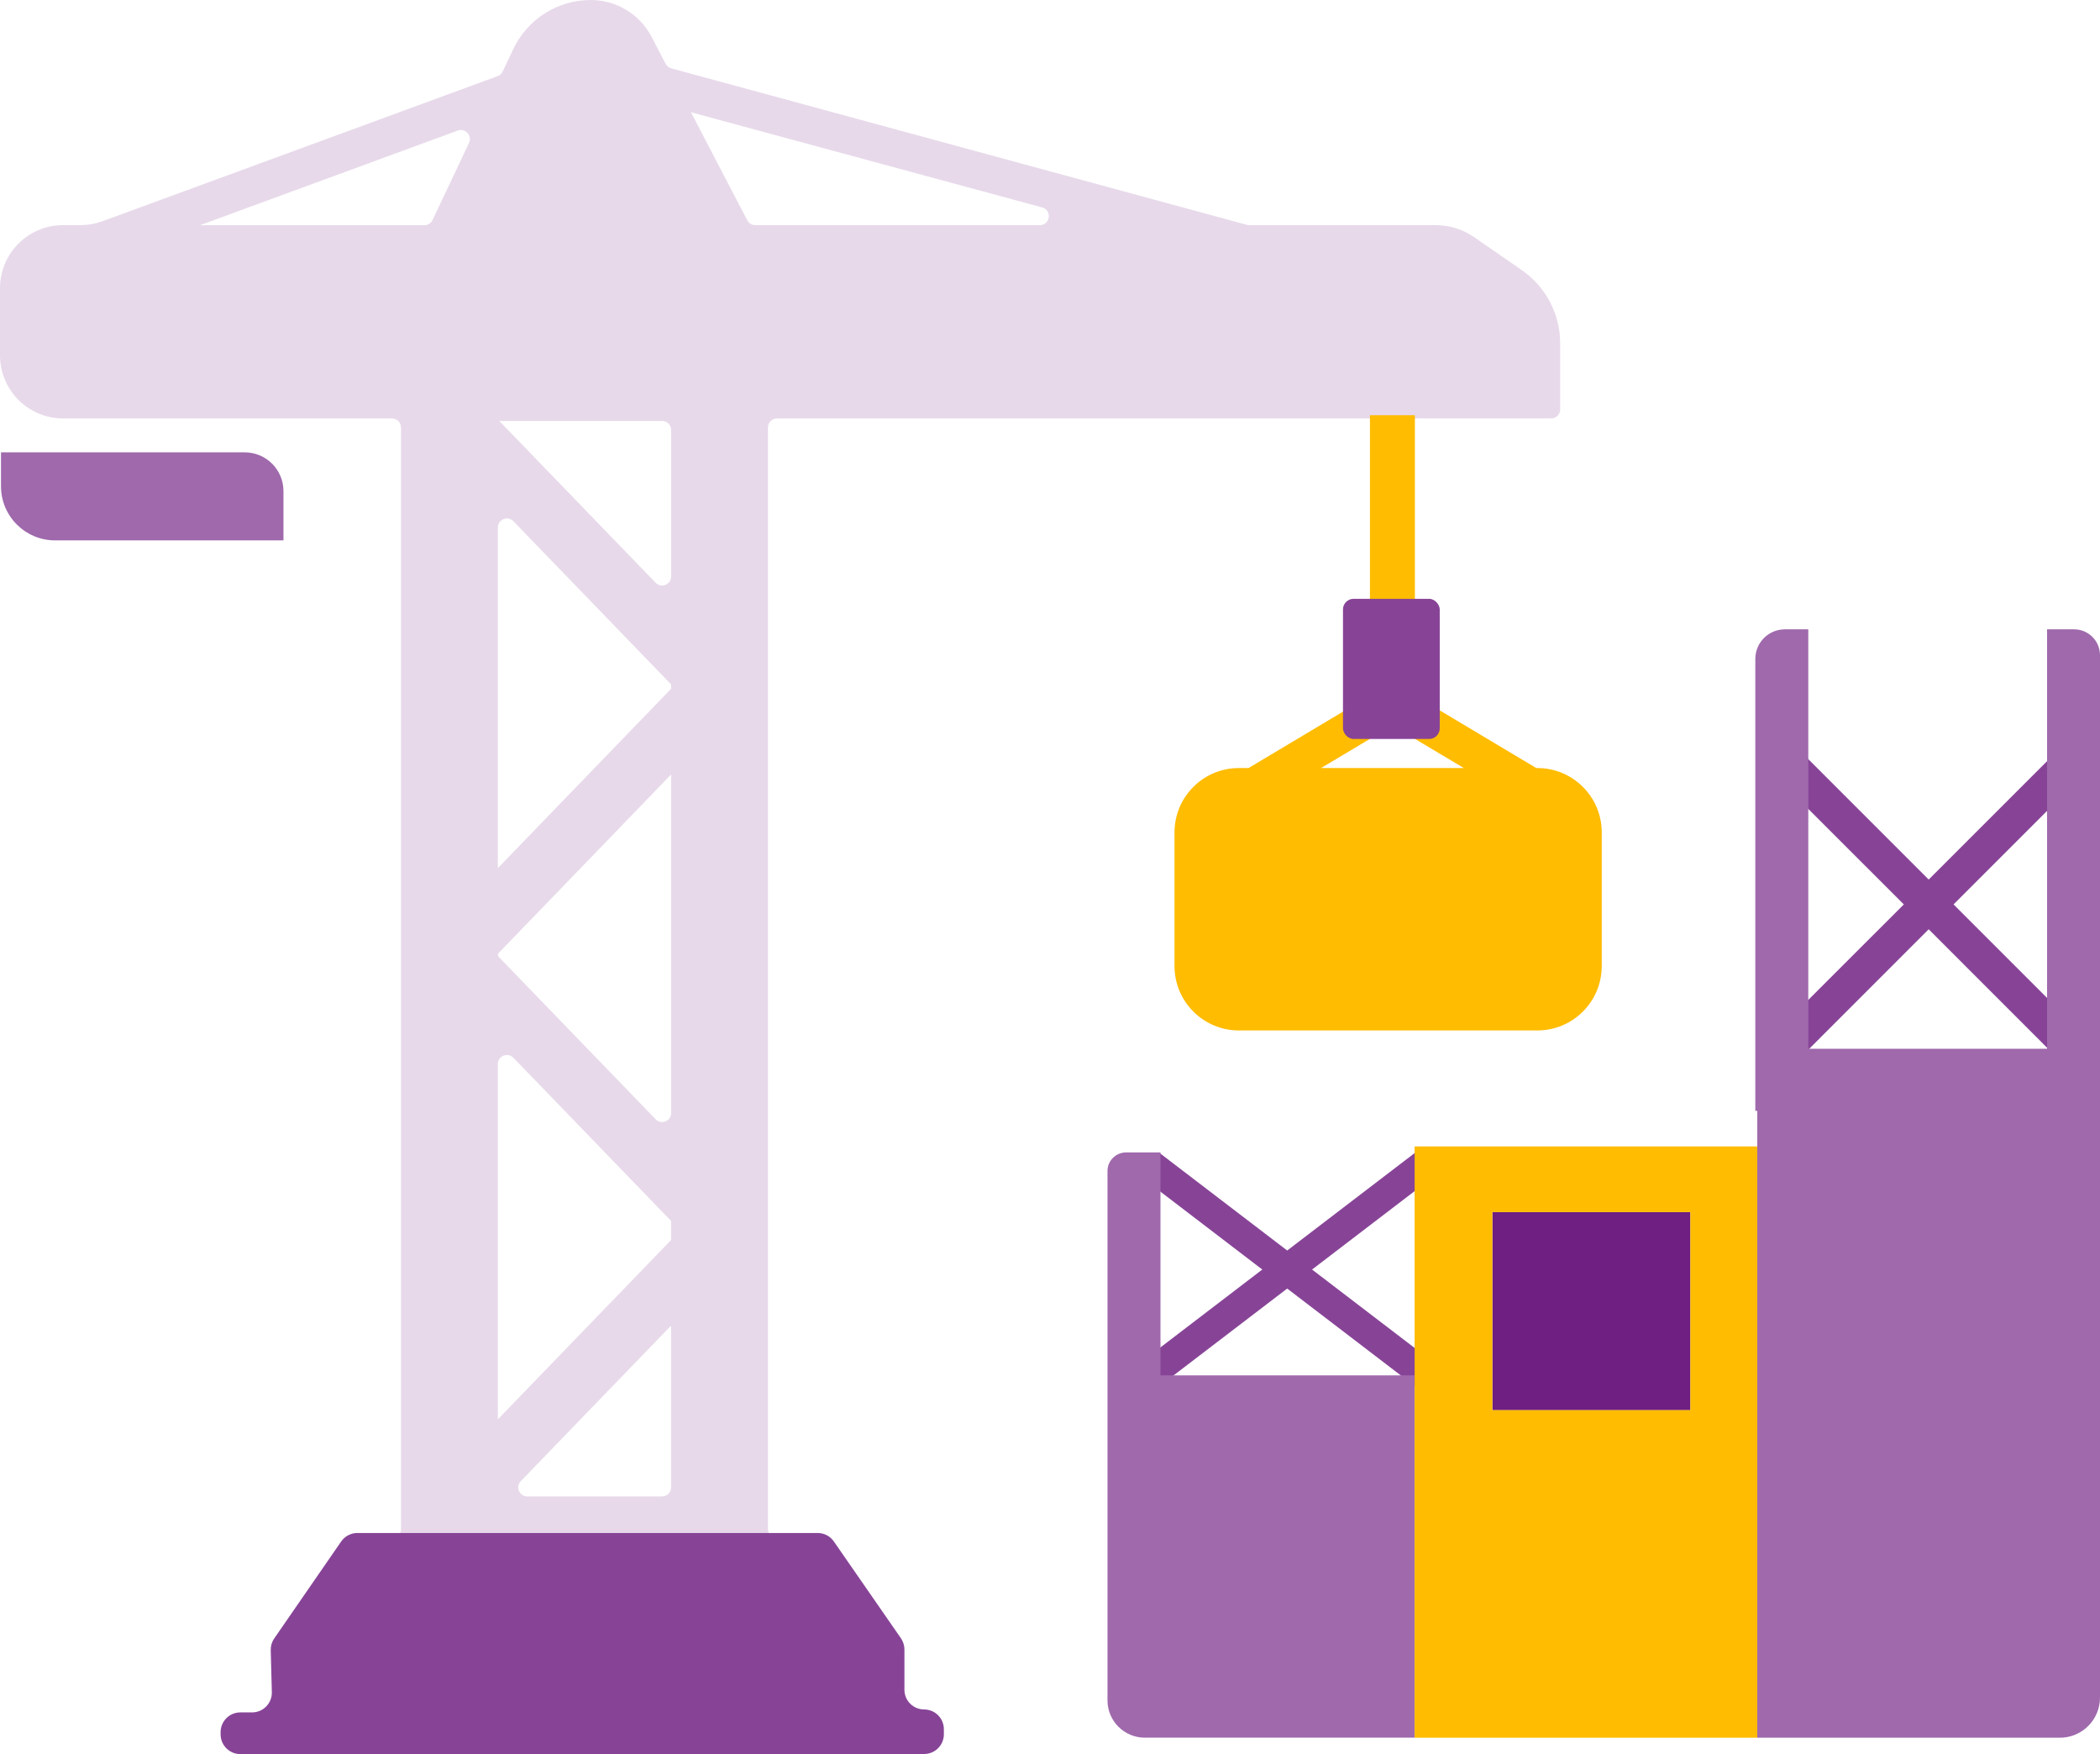 <?xml version="1.0" encoding="UTF-8"?>
<svg id="Calque_2" data-name="Calque 2" xmlns="http://www.w3.org/2000/svg" viewBox="0 0 420.57 351.26">
  <defs>
    <style>
      .cls-1 {
        fill: #9f69ac;
      }

      .cls-1, .cls-2, .cls-3, .cls-4, .cls-5, .cls-6 {
        stroke-width: 0px;
      }

      .cls-1, .cls-3, .cls-4, .cls-5 {
        fill-rule: evenodd;
      }

      .cls-2, .cls-4 {
        fill: #874497;
      }

      .cls-3 {
        fill: #e7d9ea;
      }

      .cls-5 {
        fill: #ffbc00;
      }

      .cls-6 {
        fill: #6f1e82;
      }
    </style>
  </defs>
  <g id="Calque_1-2" data-name="Calque 1">
    <g>
      <polygon class="cls-2" points="416.93 155.43 411.95 150.45 386.26 176.14 360.57 150.45 355.58 155.43 381.28 181.12 355.58 206.81 360.57 211.8 386.26 186.1 411.95 211.8 416.93 206.81 391.24 181.12 416.93 155.43"/>
      <polygon class="cls-2" points="288.46 234.6 283.48 230.79 257.79 250.43 232.09 230.79 227.11 234.6 252.8 254.24 227.11 273.88 232.09 277.69 257.79 258.05 283.48 277.69 288.46 273.88 262.77 254.24 288.46 234.6"/>
      <rect class="cls-6" x="298.88" y="242.75" width="39.66" height="39.66"/>
      <path class="cls-3" d="m55.17,348.18v-17.91c0-.37.11-.73.32-1.03l14.07-20.37c.34-.49.89-.78,1.49-.78h7.45c1,0,1.81-.81,1.81-1.81V85.61c0-1-.81-1.81-1.81-1.81H12.65c-6.99,0-12.65-5.66-12.65-12.65v-13.42c0-6.99,5.66-12.65,12.65-12.65h3.52c1.49,0,2.96-.26,4.36-.78L99.66,15.25c.45-.16.81-.5,1.01-.92l2.13-4.51c2.84-6,8.88-9.82,15.51-9.82h0c5.12,0,9.82,2.85,12.19,7.39l2.81,5.39c.23.45.64.78,1.13.91l115.29,31.34c.15.04.31.06.47.06h37.35c2.75,0,5.43.84,7.68,2.4l9.54,6.6c4.81,3.33,7.69,8.81,7.69,14.66v13.24c0,1-.81,1.81-1.81,1.81h-155.04c-1,0-1.81.81-1.81,1.81v220.67c0,1,.81,1.81,1.81,1.81h7.45c.59,0,1.15.29,1.49.78l14.07,20.3c.21.3.32.66.32,1.03v17.98m-44.54-82.71l-30.1,31.15c-1.11,1.15-.3,3.06,1.3,3.06h26.99c1,0,1.81-.81,1.81-1.81v-32.4h0Zm-34.68,18.75l34.68-35.89v-3.82l-31.58-32.68c-1.13-1.17-3.11-.37-3.11,1.26v71.14h0Zm0-110.38l34.68-35.9v-.88l-31.58-32.68c-1.13-1.17-3.11-.37-3.11,1.26v68.2h0Zm.29-89.52l31.29,32.38c1.13,1.17,3.11.37,3.11-1.26v-29.32c0-1-.81-1.81-1.81-1.81h-32.59Zm34.4,70.77l-34.68,35.9v.48l31.58,32.68c1.13,1.17,3.11.37,3.11-1.26v-67.81h0Zm3.97-132.61l11.28,21.64c.31.6.93.97,1.6.97h56.98c2.11,0,2.51-3,.47-3.55l-70.34-19.06h0Zm-98.33,22.62h44.94c.7,0,1.34-.4,1.63-1.03l7.31-15.45c.69-1.46-.74-3.03-2.26-2.47l-51.63,18.96h0Z"/>
      <path class="cls-5" d="m283.31,229.59v118.41h68.63v-118.41h-68.63Zm55.22,52.81h-39.66v-39.66h39.66v39.66Z"/>
      <path class="cls-1" d="m.2,90.6v6.78c0,5.99,4.85,10.84,10.84,10.84h45.73v-9.87c0-4.28-3.47-7.76-7.76-7.76H.2Z"/>
      <path class="cls-1" d="m415.38,126.03h-5.41v84h-47.82v-84h-4.68c-3.27,0-5.93,2.65-5.93,5.93v90.51h.39v125.53h60.6c4.44,0,8.04-3.6,8.04-8.04v-208.74c0-2.87-2.32-5.19-5.19-5.19Z"/>
      <path class="cls-1" d="m232.41,275.44v-44.65h-6.89c-2.05,0-3.72,1.66-3.72,3.72v106.01c0,4.13,3.35,7.47,7.47,7.47h54.02v-72.56h-50.89Z"/>
      <path class="cls-4" d="m48.13,351.26h136.95c2.18,0,3.95-1.77,3.95-3.95v-1.02c0-2.18-1.77-3.95-3.95-3.95h0c-2.18,0-3.95-1.77-3.95-3.95v-8.06c0-.8-.25-1.59-.7-2.25l-13.43-19.38c-.74-1.07-1.95-1.7-3.25-1.7h-92.18c-1.3,0-2.51.64-3.25,1.71l-13.4,19.41c-.48.69-.72,1.51-.7,2.35l.22,8.4c.06,2.22-1.73,4.06-3.95,4.06h-2.36c-2.18,0-3.95,1.77-3.95,3.95v.45c0,2.18,1.77,3.95,3.95,3.95Z"/>
      <path class="cls-5" d="m307.89,153.81h-.22l-20.53-12.26v-17.98h-3.78v-40.42h-9v40.42h-3.78v17.98l-20.53,12.26h-1.94c-7.12,0-12.89,5.77-12.89,12.89v26.77c0,7.12,5.77,12.89,12.89,12.89h59.78c7.12,0,12.89-5.77,12.89-12.89v-26.77c0-7.12-5.77-12.89-12.89-12.89Zm-31.81-6.87h5.57l11.51,6.87h-28.59l11.51-6.87Z"/>
      <rect class="cls-2" x="268.96" y="119.92" width="19.38" height="28.07" rx="2.13" ry="2.13"/>
    </g>
  </g>
</svg>